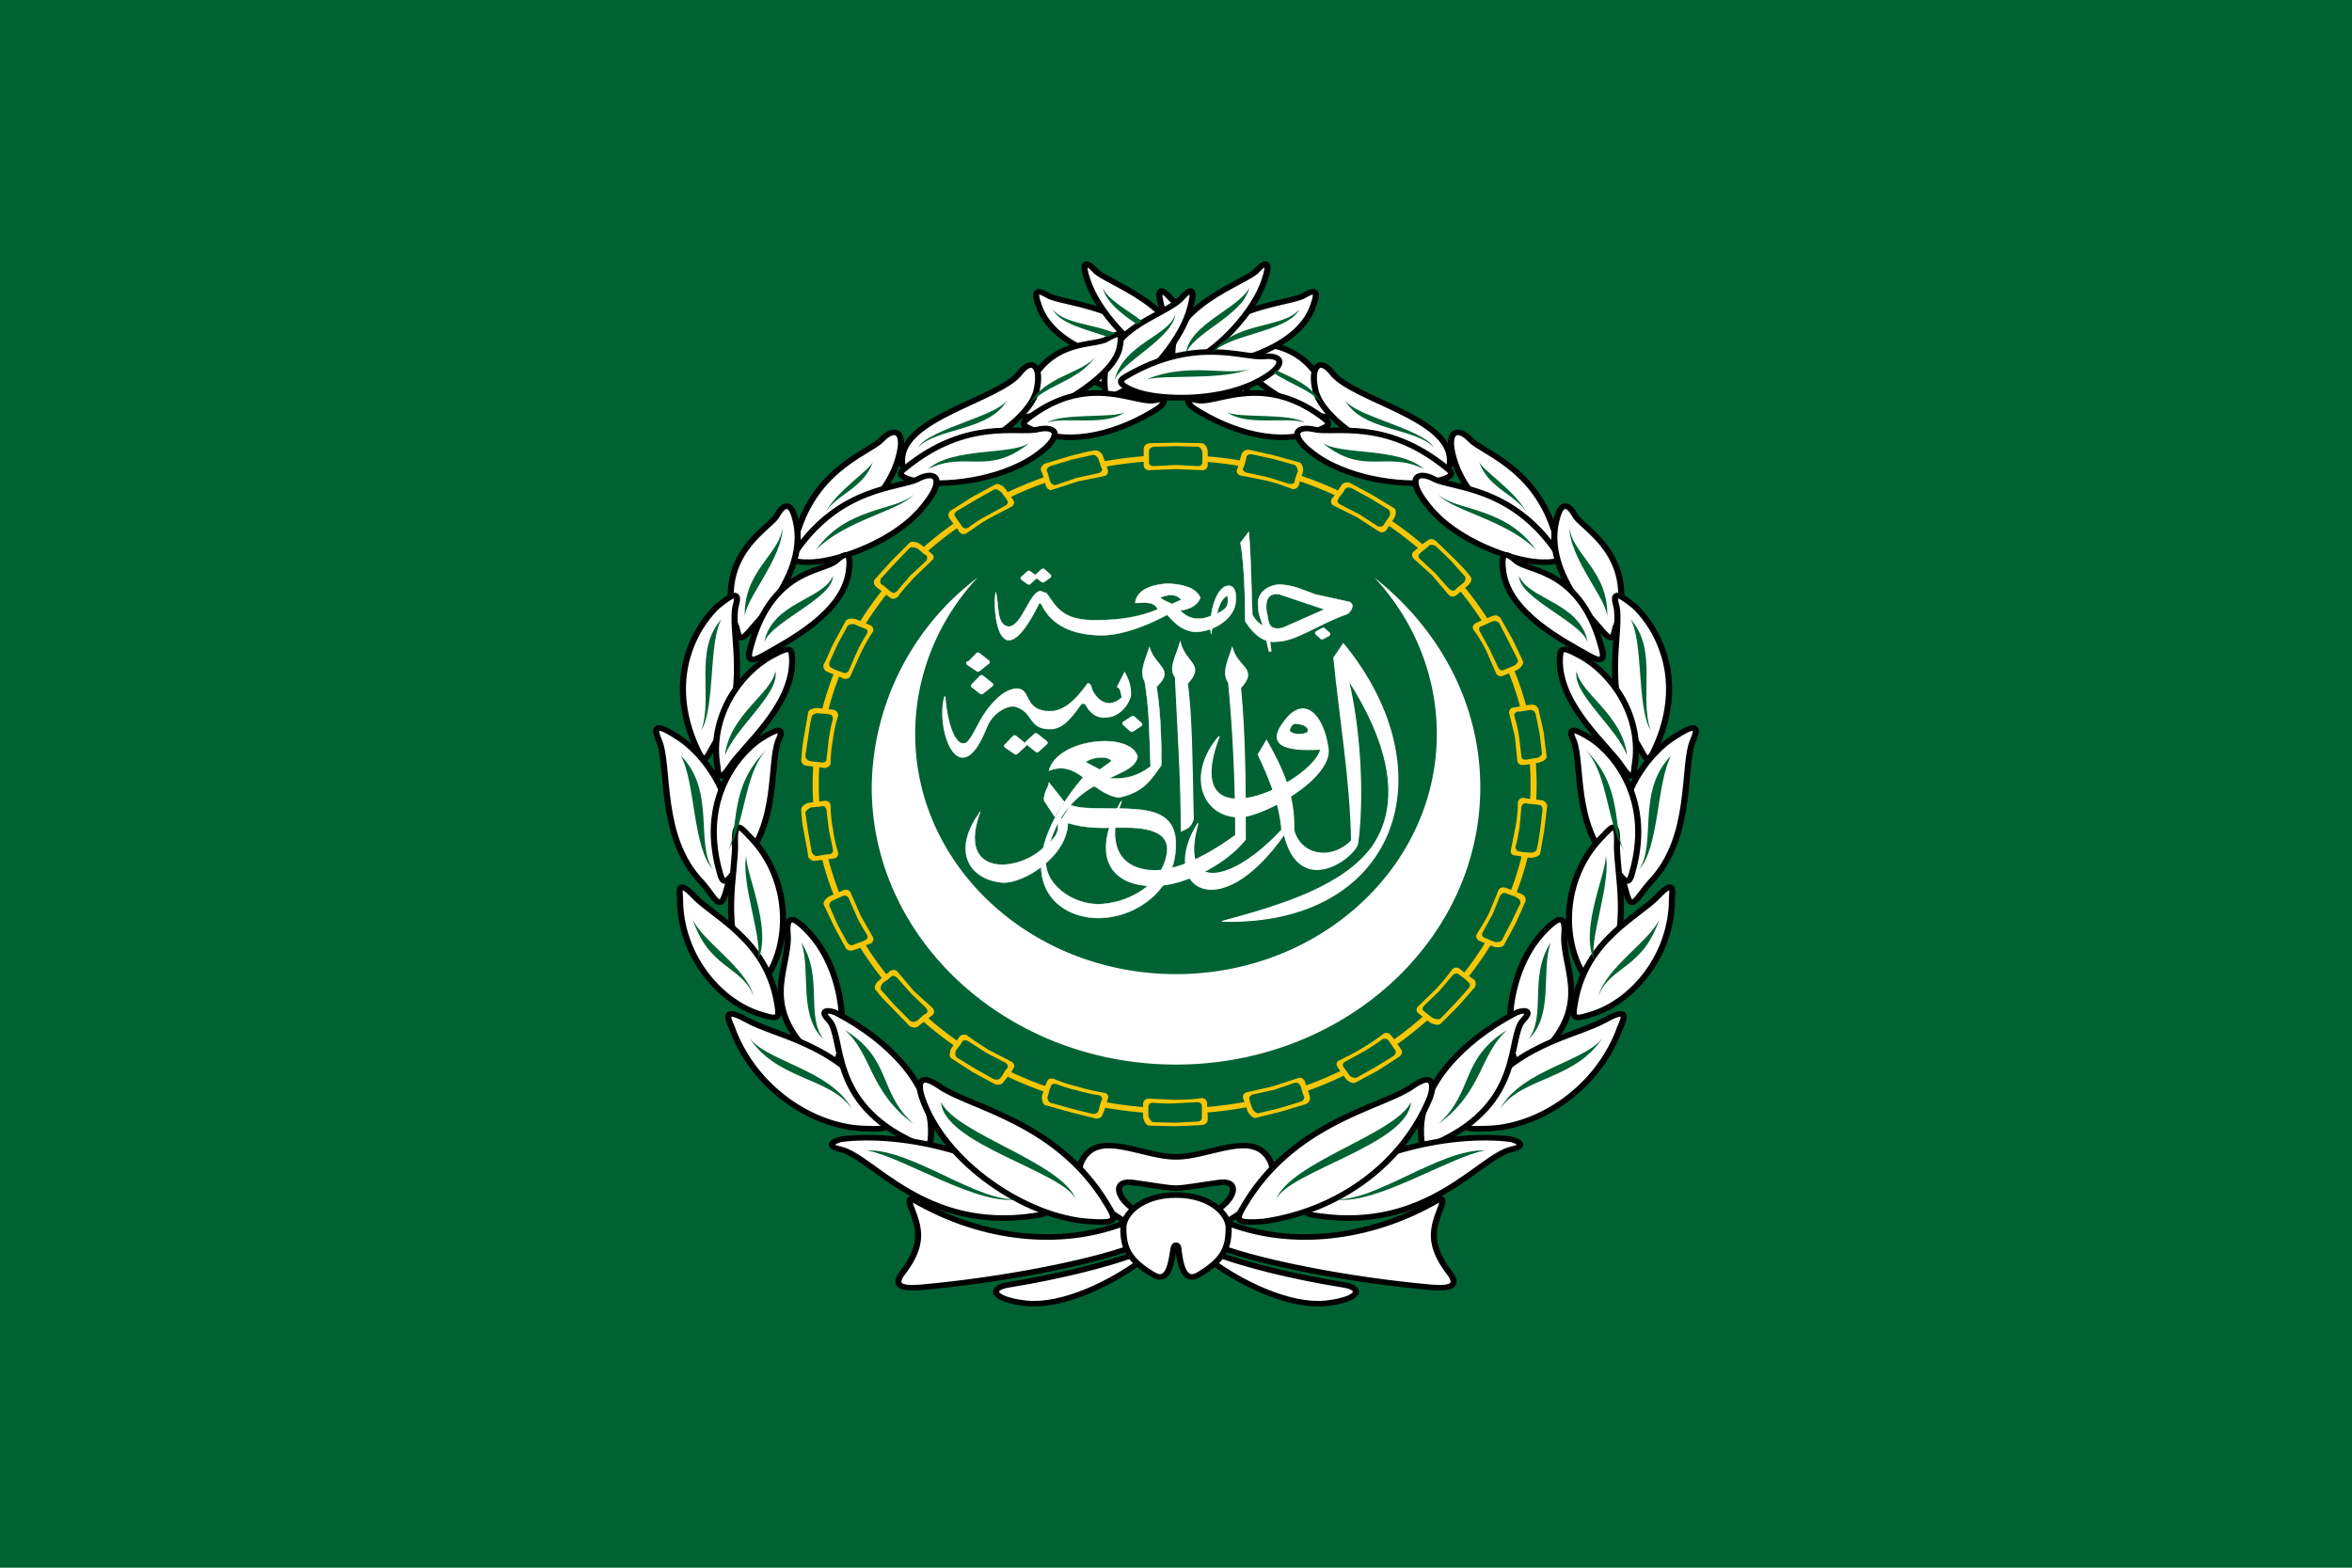<svg xmlns='http://www.w3.org/2000/svg' width='900' height='600' version='1.0' viewBox='-2002 0 4004 2004'><path fill='#006233' d='M2002 2337V-333h-4004v2670h4004z' class='fil0 str0'/><g fill='#fff' fill-rule='evenodd' stroke='#fff'><path stroke-width='.4' d='M1072 2780c-26 39-7 64 19 66 18 1 55-25 55-56l-10-6c5 16-1 21-13 32-23 21-71 23-51-36z' transform='matrix(2.013 0 0 1.831 -2491 -4041)'/><path d='M1277 2882c146 4 192-137 102-258l-8 13c5 56 14 112 15 170-18 20-44 13-49-10 1-32-10-58-23-83l-7 13c9 21 18 44 20 70-42 50-88 60-71-6-33 58 17 98 73 10 13 60 59 22 62 9 5-39 3-103-8-153 41 70 42 121 21 155-24 37-76 55-127 70z' transform='matrix(2.013 0 0 1.831 -2491 -4041)'/><path d='M1360 2722c-31 2-47-4-30-27 16-23 32-5 36 26 4 28-55 64-75 64-31 0-45-39-17-75-36 104 79 44 86 12zm-22-24c-3 0-6 7-4 8 5 4 14 2 15 0 2-5-5-8-11-8z' transform='matrix(2.013 0 0 1.831 -2491 -4041)'/><path d='M1191 2771c-30 59-1 83 38 77 22-4 51-20 67-42 0-48 0-95-4-141 15-18-2-18-7-37-3 11-9 23-3 32 4 46 6 94 6 142-30 24-53 33-69 33-33-1-40-29-28-64z' transform='matrix(2.013 0 0 1.831 -2491 -4041)'/><path d='M1252 2787c-1-45-1-95-5-126 15-18-1-18-6-38-3 12-10 24-4 32 2 48 5 96 5 143 4-2 8-3 10-11z' transform='matrix(2.013 0 0 1.831 -2491 -4041)'/><path stroke-width='.4' d='M1135 2785l-9-15c-1-7 4-13 4-17l13 18m5 3c8 3 17 3 25 3 33 1 68-4 64 40-3 39-36 62-65 62-42 0-78-46-13-131 6-1 14 1 21 1 11 1 23 0 36-11-1-28-1-54-5-79-5-9 1-21 4-32 5 19 22 20 6 37 4 28 4 56 4 73-8 12-14 25-36 30-24-4-34-36-59-25 7-30 69-37 75-13-4 24-62 14-77 92-5 24 21 47 47 45 25-2 52-20 55-49 2-25-33-22-47-22-22 1-35-3-43-7m21-54c4-4 18-7 22-1l-10 8-12-7z' transform='matrix(2.013 0 0 1.831 -2491 -4041)'/><path d='M1194 2651c4 8 5 13 5 21-2 10-11 20-20 20-6 1-12-1-17-10 0-1-2-4-5-2-10 16-17 23-26 23-19 0-13-16-30-21-7-1-19 6-24 20-23 64-43 0-35-29 2 28 9 45 16 44 5 0 9-12 16-25 5-9 17-26 29-26s5 21 28 21c11 0 21-9 32-26 2 0 3 4 3 5 2 6 12 22 26 8-1-4-1-9-4-10l6-13z' transform='matrix(2.013 0 0 1.831 -2491 -4041)'/><path stroke-width='.4' d='M1267 2598c-12 6-21 1-26-5 8-1 15-5 17-12-4-9-13-12-27-13-18 1-27 8-28 18 8 0 16-2 19 6-15 7-32 10-51 10-30 1-35-13-43-25l-5-2c-9 0-16 33-27 33-11-1-8-21-11-32-3 17 3 84 36 12 1-3 2-2 3 0 9 20 27 27 47 28 16 1 37-6 59-19 6 7 11 14 23 16 15 0 30-10 34-23 2-7 2-20-5-20-10 0-17 24-15 45l1-5m-44-29c7-3 13-4 18 2l-8 4c-3-2-7-3-10-6zm48 15c2-7 3-13 9-17 1 8 1 12-9 17zm39 11c-2-6-4-11-4-18-2-13 10-21 20-20 11 1 18 5 28 9l29 7c6 3 0 10-1 11-26 10-44 26-61 26-9 1-18-5-26-19 0-25-1-55-4-73l7-10c2 25 2 51 3 77 2 4 5 8 9 10zm17 2c-14 4-12-8-14-15-1-8 0-18 11-16l38 14-35 17z' transform='matrix(2.013 0 0 1.831 -2491 -4041)'/><path stroke-width='.4' d='M1314 2621l2 10h2l-1-9' transform='matrix(2.013 0 0 1.831 -2491 -4041)'/><path stroke-linecap='round' stroke-linejoin='round' stroke-width='4' d='M1094 2719l7-8 8 7-7 7-8-6zm18-3l7-7 8 7-7 7-8-7zm-49-74l7-8 8 7-8 7-8-6zm3 21l7-8 8 7-8 7-7-6zm128 35l7-5 6 6-7 5-6-6zm-86-135l5-5 5 4-5 5-5-4zm12-2l5-5 5 5-5 4-5-4zm246 54l-5 3-4-4 5-3 4 4z' transform='matrix(2.013 0 0 1.831 -2491 -4041)'/><path stroke-width='.4' d='M1159 2747l-1 8 13 2 10-8-22-2z' transform='matrix(2.013 0 0 1.831 -2491 -4041)'/><path d='M1265 2600l4-1v10l-3 1-1-10z' transform='matrix(2.013 0 0 1.831 -2491 -4041)'/></g><path fill='#fff' d='M0 1480c286 0 518-212 518-472 0-143-70-270-180-357 66 71 106 165 106 266 0 226-199 409-444 409s-444-183-444-409c0-101 40-195 106-266a453 453 0 00-180 357c0 260 232 472 518 472z' class='fil2'/><g fill='#fff' stroke='#000' stroke-width='8'><path d='M-54 1623c-88 44-198 32-291-28-4-2-6 1-2 12 10 29 18 52-12 95-13 19 2 22 24 20 112-11 222-36 275-57l6-42zm-2 52c-35 14-95 31-162 43-27 4-26 21 22 27 49 5 112-30 150-61l-10-9z' class='fil2 str2' transform='matrix(1.299 0 0 1.182 0 -176)'/><path d='M0 1579c12 0 34-5 56-8 41-7 11 56-56 56v21c68 0 139-74 124-107-21-48-79-7-124-7s-103-41-124 7c-15 33 56 107 124 107v-21c-67 0-97-63-56-56 22 3 44 8 56 8z' class='fil2 str2' transform='matrix(1.299 0 0 1.182 0 -176)'/><path d='M54 1623c88 44 198 32 291-28 4-2 6 1 2 12-10 29-18 52 12 95 13 19-2 22-24 20-112-11-222-36-275-57l-6-42zm2 52c35 14 94 31 162 43 27 4 26 21-22 27-49 5-112-30-150-61l10-9z' class='fil2 str2' transform='matrix(1.299 0 0 1.182 0 -176)'/><path d='M3 1665c2 17 5 54 28 38 31-21 38-37 38-67 0-19-23-47-69-47s-69 28-69 47c0 30 7 46 38 67 23 16 25-21 28-38 1-6 6-4 6 0z' class='fil2 str2' transform='matrix(1.299 0 0 1.182 0 -176)'/></g><g fill='#fff' stroke='#000' stroke-width='8'><path d='M-29 384c-13-74-122-79-139-91-20-13-17 0-10 20 20 52 88 73 119 79 25 4 33 6 30-8z' class='fil2 str2' transform='matrix(1.299 0 0 1.182 0 -176)'/><path d='M4 386c11-76-97-112-110-129-15-18-17-7-10 14 13 45 60 98 88 112 23 12 30 17 32 3z' class='fil2 str2' transform='matrix(1.299 0 0 1.182 0 -176)'/><path d='M93 430c10-91-78-105-101-134-15-18-16-8-11 13 10 46 54 100 81 117 21 13 30 18 31 4z' class='fil2 str2' transform='matrix(1.299 0 0 1.182 0 -176)'/><path d='M66 410c-91-59-155-26-181-29-25-3-33 13 10 37 53 29 127 25 156 14 30-12 21-18 15-22zm137 40c-28-98-93-82-112-94s-21-9-17 13c8 39 75 82 108 95 12 4 27 10 21-14z' class='fil2 str2' transform='matrix(1.299 0 0 1.182 0 -176)'/><path d='M190 467c-78-63-139-16-163-23-18-5-10 7-3 12 50 35 112 54 160 32 19-8 20-10 6-21zm169 64c1-62-127-88-154-126-16-23-30-11-22 26 12 48 100 101 148 111 29 6 28-4 28-11z' class='fil2 str2' transform='matrix(1.299 0 0 1.182 0 -176)'/><path d='M355 542c-81-73-149-49-174-56-25-6-35 9 4 39 48 36 122 43 153 36s23-14 17-19zm145 107c-23-106-96-128-114-148-17-20-35-14-20 34 18 57 77 107 108 119 30 13 28 3 26-5z' class='fil2 str2' transform='matrix(1.299 0 0 1.182 0 -176)'/><path d='M499 663c-59-95-136-92-160-105-23-14-39-2-8 39 36 50 110 78 144 80s28-7 24-14z' class='fil2 str2' transform='matrix(1.299 0 0 1.182 0 -176)'/><path d='M575 776c34-108-44-148-52-166-9-18-18-18-23 1-22 77 49 152 60 167 11 14 13 7 15-2z' class='fil2 str2' transform='matrix(1.299 0 0 1.182 0 -176)'/><path d='M559 806c-27-121-98-114-114-131-17-17-19-5-16 17 8 59 79 99 111 119 10 6 22 13 19-5zm68 142c49-114-9-191-27-208-18-16-29-23-23 0 8 35-20 125 23 191 14 22 16 43 27 17z' class='fil2 str2' transform='matrix(1.299 0 0 1.182 0 -176)'/><path d='M601 971c11-70-29-134-72-159-25-15-26-11-26 10 2 65 63 119 81 149 17 28 16 7 17 0z' class='fil2 str2' transform='matrix(1.299 0 0 1.182 0 -176)'/><path d='M590 1153c-36-132 39-208 62-223 22-16 36-22 26 3-15 37 1 140-56 205-18 22-25 45-32 15z' class='fil2 str2' transform='matrix(1.299 0 0 1.182 0 -176)'/><path d='M598 1124c30-115-35-180-55-193-19-13-31-18-22 3 12 32-1 122 49 178 16 19 22 38 28 12z' class='fil2 str2' transform='matrix(1.299 0 0 1.182 0 -176)'/><path d='M561 1070c-54 58-55 143-31 193 15 29 17 27 31 6 38-61 15-149 17-188 1-37-11-17-17-11z' class='fil2 str2' transform='matrix(1.299 0 0 1.182 0 -176)'/><path d='M650 1162c0 80-49 145-101 165-30 11-30 8-26-16 14-90 83-123 108-152 24-28 19-5 19 3z' class='fil2 str2' transform='matrix(1.299 0 0 1.182 0 -176)'/><path d='M464 1400c88-80 41-136 45-188 2-28-9-21-19-11-56 55-59 153-47 191 5 17 13 15 21 8z' class='fil2 str2' transform='matrix(1.299 0 0 1.182 0 -176)'/><path d='M582 1348c-29 88-106 142-171 145-38 2-37-1-24-27 49-94 136-105 175-129 36-22 23 2 20 11z' class='fil2 str2' transform='matrix(1.299 0 0 1.182 0 -176)'/><path d='M343 1513c114-57 91-152 112-176 15-17-3-15-12-9-67 39-121 101-122 167 0 25 2 28 22 18z' class='fil2 str2' transform='matrix(1.299 0 0 1.182 0 -176)'/><path d='M187 1619c144 23 211-86 253-96 22-5 6-14-5-15-96-11-218 34-255 84-15 20-15 24 7 27z' class='fil2 str2' transform='matrix(1.299 0 0 1.182 0 -176)'/><path d='M333 1448a279 279 0 01-218 179c-38 3-38-1-24-26 65-118 178-138 218-168 34-26 27 6 24 15zM29 384c13-74 122-79 139-91 20-13 17 0 10 20-20 52-88 73-119 79-25 4-33 6-30-8z' class='fil2 str2' transform='matrix(1.299 0 0 1.182 0 -176)'/><path d='M-4 386c-11-76 97-112 110-129 15-18 17-7 10 14-13 45-60 98-88 112-23 12-30 17-32 3z' class='fil2 str2' transform='matrix(1.299 0 0 1.182 0 -176)'/><path d='M-93 430c-10-91 78-105 101-134 15-18 16-8 11 13-10 46-54 100-81 117-21 13-30 18-31 4z' class='fil2 str2' transform='matrix(1.299 0 0 1.182 0 -176)'/><path d='M-66 410c91-59 155-26 181-29 25-3 33 13-10 37-53 29-127 25-156 14-30-12-21-18-15-22zm-137 40c28-98 93-82 112-94s21-9 17 13c-8 39-75 82-108 95-12 4-27 10-21-14z' class='fil2 str2' transform='matrix(1.299 0 0 1.182 0 -176)'/><path d='M-190 467c78-63 139-16 163-23 18-5 10 7 3 12-50 35-112 54-160 32-19-8-20-10-6-21zm-169 64c-1-62 127-88 154-126 16-23 30-11 22 26-12 48-100 101-148 111-29 6-28-4-28-11z' class='fil2 str2' transform='matrix(1.299 0 0 1.182 0 -176)'/><path d='M-355 542c81-73 149-49 174-56 25-6 35 9-4 39-48 36-122 43-153 36s-23-14-17-19zm-145 107c23-106 96-128 114-148 17-20 35-14 20 34-18 57-77 107-108 119-30 13-28 3-26-5z' class='fil2 str2' transform='matrix(1.299 0 0 1.182 0 -176)'/><path d='M-499 663c59-95 136-92 160-105 23-14 39-2 8 39-36 50-110 78-144 80s-28-7-24-14z' class='fil2 str2' transform='matrix(1.299 0 0 1.182 0 -176)'/><path d='M-575 776c-34-108 44-148 52-166 9-18 18-18 23 1 22 77-49 152-60 167-11 14-13 7-15-2z' class='fil2 str2' transform='matrix(1.299 0 0 1.182 0 -176)'/><path d='M-559 806c27-121 98-114 114-131 17-17 19-5 16 17-8 59-79 99-111 119-10 6-22 13-19-5zm-68 142c-49-114 9-191 27-208 18-16 29-23 23 0-8 35 20 125-23 191-14 22-16 43-27 17z' class='fil2 str2' transform='matrix(1.299 0 0 1.182 0 -176)'/><path d='M-601 971c-11-70 29-134 72-159 25-15 26-11 26 10-2 65-63 119-81 149-17 28-16 7-17 0z' class='fil2 str2' transform='matrix(1.299 0 0 1.182 0 -176)'/><path d='M-590 1153c36-132-39-208-62-223-22-16-36-22-26 3 15 37-1 140 56 205 18 22 24 45 32 15z' class='fil2 str2' transform='matrix(1.299 0 0 1.182 0 -176)'/><path d='M-598 1124c-30-115 35-180 55-193 19-13 31-18 22 3-12 32 1 122-49 178-16 19-22 38-28 12z' class='fil2 str2' transform='matrix(1.299 0 0 1.182 0 -176)'/><path d='M-561 1070c54 58 55 143 31 193-15 29-17 27-31 6-38-61-15-149-17-188-1-37 11-17 17-11z' class='fil2 str2' transform='matrix(1.299 0 0 1.182 0 -176)'/><path d='M-650 1162c0 80 49 145 101 165 30 11 30 8 26-16-14-90-83-123-108-152-24-28-19-5-19 3z' class='fil2 str2' transform='matrix(1.299 0 0 1.182 0 -176)'/><path d='M-464 1400c-88-80-41-136-45-188-2-28 9-21 19-11 56 55 59 153 47 191-5 17-13 15-21 8z' class='fil2 str2' transform='matrix(1.299 0 0 1.182 0 -176)'/><path d='M-582 1348c29 88 106 142 171 145 38 2 37-1 24-27-49-94-136-105-175-129-36-22-23 2-20 11z' class='fil2 str2' transform='matrix(1.299 0 0 1.182 0 -176)'/><path d='M-343 1513c-114-57-91-152-112-176-15-17 3-15 12-9 67 39 121 101 122 167 0 25-2 28-22 18z' class='fil2 str2' transform='matrix(1.299 0 0 1.182 0 -176)'/><path d='M-187 1619c-144 23-211-86-253-96-22-5-6-14 5-15 96-11 218 34 255 84 15 20 15 24-7 27z' class='fil2 str2' transform='matrix(1.299 0 0 1.182 0 -176)'/><path d='M-333 1448c29 95 137 173 218 179 38 3 38-1 24-26-65-118-178-138-218-168-34-26-27 6-24 15z' class='fil2 str2' transform='matrix(1.299 0 0 1.182 0 -176)'/></g><path d='M219 387c-24-17-115-7-132-18 32 25 105 7 132 18zm220 42c-20-32-135-53-152-81 30 54 119 47 152 81zm-17 37c-43-38-143-23-173-45 70 58 109 13 173 45zM171 298c28 13 61 26 78 57-19-24-54-33-83-53 2 0 4-3 5-4zm426 243c-16-35-76-74-81-87 16 46 66 57 81 87zm16 63c-52-74-134-66-166-94 24 27 118 44 166 94zm121 115c4-79-61-109-64-154-1 53 66 125 64 154zm-33 42c-13-68-101-73-117-113 0 38 104 77 117 113zm73-39c47 52 14 131 34 189-24-42-12-149-34-189zm-77 222c71 69 42 146 71 179-36-46-30-136-71-179zm146 10c-60 60-24 151-55 194 35-37 30-149 55-194zm-75 0c-8-70-80-106-86-144-8 38 69 97 86 144zm-37 167c12 48-31 152-18 184-29-56 25-161 18-184zm92 111c-28 86-85 80-104 132 13-50 89-95 104-132zm-185 40c-38 58-7 124-38 165 44-41 21-118 38-165zm91 158c-46 77-139 70-177 125 38-69 153-81 177-125zm-165-9c-81 50-56 104-117 160 76-56 70-119 117-160zm-38 205c-78-2-190 90-257 83 67 13 192-70 257-83zm-126-82c-5 72-208 118-230 166 25-64 203-111 230-166zM-58 214c-26-20-58-36-67-57 7 26 33 45 59 63l8-6zm-45 21c-40-17-87-16-107-41 13 25 57 34 94 47l13-6zm-116 152c24-17 115-7 132-18-32 25-105 7-132 18zm-220 42c20-32 135-53 152-81-30 54-119 47-152 81zm17 37c43-38 143-23 173-45-70 58-109 13-173 45zm173-111c24-47 94-53 113-82-28 43-87 50-113 82zm200-42c71-30 141-4 175-18-42 20-140 10-175 18zm-548 228c16-35 76-74 81-87-16 46-66 57-81 87zm-16 63c52-74 134-66 166-94-24 27-118 44-166 94zm-121 115c-4-79 61-109 64-154 1 53-66 125-64 154zm33 42c13-68 101-73 117-113 0 38-104 77-117 113zm-73-39c-47 52-14 131-34 189 24-42 12-149 34-189zm77 222c-71 69-42 146-71 179 36-46 30-136 71-179zm-146 10c60 60 24 151 55 194-35-37-30-149-55-194zm75 0c8-70 80-106 86-144 8 38-69 97-86 144zm37 167c-12 48 31 152 18 184 29-56-25-161-18-184zm-92 111c28 86 85 80 104 132-13-50-89-95-104-132zm185 40c38 58 7 124 38 165-44-41-21-118-38-165zm-91 158c46 77 139 70 177 125-38-69-153-81-177-125zm165-9c81 50 56 104 117 160-76-56-70-119-117-160zm38 205c78-2 190 90 257 83-67 13-192-70-257-83zm126-82c5 72 208 118 230 166-25-64-203-111-230-166zm295-1228c15-64 93-76 104-114-4 41-96 85-104 114zm230-159c-12 49-96 76-108 113 4-50 91-78 108-113zM58 272c41-59 124-44 152-78-20 40-123 41-152 78z' class='fil0' fill='#006233'/><path fill='none' stroke='#f7c608' stroke-linecap='round' stroke-linejoin='round' stroke-width='8.1' d='M476 1012a477 477 0 11-954 0 477 477 0 01954 0z' transform='matrix(1.281 0 0 1.166 -1 -177)'/><path fill='#f7c608' d='M-122 1558l-3 7c-1 5-6 7-11 7l-44-11 14-43c16 5 32 8 44 10 5 1 8 5 6 10l-2 6m-105-27l3-7c1-5 6-7 11-6 12 5 26 10 43 14l-14 43-43-12c-5-3-6-12-5-16'/><path fill='#006233' d='M-131 1555l-1 4c-2 4-5 5-10 5l-36-9 10-31c13 4 27 7 36 8 5 1 7 5 6 8l-2 4m-87-22l2-5c1-4 5-5 9-4 10 4 22 8 36 11l-10 31-36-10c-4-2-6-9-4-12'/><path fill='#f7c608' d='M-289 1504l-5 6c-2 4-8 5-13 4l-39-21 27-38 39 20c5 3 6 8 3 12l-3 5m-93-53l4-6c3-4 9-5 13-3 10 8 23 16 37 25l-27 38-37-24c-4-3-2-12 0-16'/><path fill='#006233' d='M-296 1499l-3 4c-2 3-7 3-11 2l-32-18 19-27 33 17c3 2 5 6 3 9l-3 3m-77-43l3-5c2-3 7-3 10-1l31 20-19 27-31-19c-4-3-3-10-1-13'/><path fill='#f7c608' d='M-433 1410l-6 5c-4 3-9 2-14 0l-30-31 37-29 32 29c3 4 3 9-1 12l-5 4m-73-74l6-5c4-3 10-3 13 1l28 33-37 29c-11-11-21-21-29-32-3-4 2-12 6-15'/><path fill='#006233' d='M-438 1403l-4 3c-3 2-7 2-11-1l-25-25 27-21 26 25c2 3 3 6 0 9l-4 2m-60-61l4-4c3-2 7-1 10 2l24 27-27 21-24-27c-2-3 0-9 3-12'/><path fill='#f7c608' d='M-542 1283l-7 2c-4 2-10 1-13-3l-20-37 45-19 21 37c2 4 0 9-4 11l-6 2m-47-90l7-3c5-2 10 0 12 4l17 39-45 19-18-38c-1-5 6-12 11-14'/><path fill='#006233' d='M-544 1274l-5 2c-4 2-7 0-10-3l-17-31 33-13c5 11 12 22 17 30 2 4 1 7-3 9l-4 2m-39-75l5-2c4-2 8 0 10 4l14 32-33 13-14-32c-1-4 3-9 7-10'/><path fill='#f7c608' d='M-606 1132l-8 1c-5 1-9-2-12-6-1-12-5-27-7-41l49-7c2 16 6 31 9 41 0 5-3 9-8 9l-7 1m-16-98l7-1c5-1 10 2 11 7 0 12 1 26 4 41l-49 7c-3-14-5-28-5-41 0-5 8-10 14-11'/><path fill='#006233' d='M-606 1124l-6 1c-3 0-6-3-8-6l-6-34 35-5 7 34c1 4-2 7-5 8h-5m-14-81l6-1c3-1 6 2 7 6l4 34-35 5-5-34c1-4 7-8 10-9'/><path fill='#f7c608' d='M-622 972l-8-1c-5-1-8-5-8-10 1-12 2-27 5-41l49 6c-3 16-4 31-4 42-1 4-6 7-11 7l-6-1m14-99l8 1c5 1 8 5 8 10-4 11-7 25-9 40l-49-6 7-41c2-4 12-7 17-6'/><path fill='#006233' d='M-619 964l-5-1c-4-1-6-4-7-8l5-34 35 4-4 35c0 4-4 6-7 6l-5-1m12-82l6 1c3 0 5 4 5 8-3 9-5 21-7 33l-35-4c2-12 3-23 6-34 2-4 8-6 12-5'/><path fill='#f7c608' d='M-587 814l-7-3c-5-2-7-7-6-12 6-10 11-25 18-38l45 19-17 38c-2 5-7 6-12 5l-6-3m44-91l8 3c4 2 6 7 4 11-7 10-14 23-21 37l-45-19 20-37c3-4 13-4 18-2'/><path fill='#006233' d='M-582 807l-5-3c-3-1-4-5-3-9l14-31 33 13-14 32c-2 4-6 5-9 4l-5-2m37-75l5 2c4 1 5 5 3 8-5 9-12 19-17 31l-33-13 17-31c3-3 10-4 13-2'/><path fill='#f7c608' d='M-505 671l-6-5c-4-3-4-8-2-12l29-32 38 29c-11 12-22 24-28 33-4 3-9 4-13 1l-5-4m70-76l6 5c4 3 5 8 1 11l-31 30-38-29 31-31c4-3 14 0 18 3'/><path fill='#006233' d='M-497 665l-5-3c-2-2-2-6 0-10l24-26 26 21-23 27c-3 3-7 4-10 1l-3-2m58-63l5 3c2 2 2 6 0 9l-27 25-26-21 25-26c4-2 11 0 14 2'/><path fill='#f7c608' d='M-382 555l-4-6c-3-4-1-9 2-12l38-24 26 38c-14 8-27 18-36 24-5 3-10 2-13-2l-3-5m91-55l4 6c3 4 1 9-3 11l-40 21-26-38 39-21c5-2 13 3 16 7'/><path fill='#006233' d='M-373 551l-3-4c-2-3-1-6 2-9l32-19 19 27c-12 6-23 14-31 20-4 2-8 1-10-2l-2-3m76-46l3 5c2 3 0 6-3 8l-33 18-19-27 32-18c4-2 10 2 12 4'/><path fill='#f7c608' d='M-227 475l-3-7c-1-4 2-8 6-11l43-13 14 43-43 14c-5 2-9-1-11-5l-2-6m105-29l2 7c1 4-1 9-6 10l-45 9-14-43c15-4 30-8 44-10 6 0 12 6 13 11'/><path fill='#006233' d='M-218 474l-2-5c-1-3 2-6 6-8l36-11 9 31-35 12c-4 1-8-1-9-4l-2-4m87-24l2 5c1 3-2 6-6 7l-37 8-9-31 36-8c4-1 9 4 10 7'/><path fill='#f7c608' d='M-55 438v-7c0-4 4-8 9-9l46-1v45l-46 2c-5 0-9-4-9-8v-6m109-1v7c0 4-4 8-9 8l-45-2v-45l45 1c5 1 9 9 9 14'/><path fill='#006233' d='M-46 440v-5c0-4 4-6 8-7l38-1v32l-38 2c-4 0-8-2-8-6v-4m91-1v5c0 3-3 6-7 6l-38-2v-32l38 1c4 1 7 7 7 10'/><path fill='#f7c608' d='M110 446l2-6c2-5 7-7 12-7l44 10-13 43-45-9c-5-1-8-6-6-10l2-6m105 26l-2 7c-2 4-6 7-11 6-13-5-27-10-43-14l13-43 43 12c5 3 6 12 5 16'/><path fill='#006233' d='M119 450l1-5c1-3 5-5 10-4l36 8-9 31-37-8c-4-1-7-4-6-7l2-4m87 21l-1 5c-1 4-5 5-10 4l-35-11 9-31 36 10c4 2 6 9 5 12'/><path fill='#f7c608' d='M278 499l4-6c3-4 8-5 13-4l39 21-26 38-40-20c-4-2-5-7-3-11l4-5m93 52l-4 6c-3 4-8 5-13 2l-37-24 26-38 38 23c4 4 2 13-1 17'/><path fill='#006233' d='M285 505l3-5c2-3 6-3 10-2l33 18-19 27-33-17c-4-2-5-6-3-8l2-4m78 43l-3 5c-2 2-6 3-10 1l-31-20 19-27 31 19c3 3 3 9 1 12'/><path fill='#f7c608' d='M422 592l6-4c4-4 10-3 14 0l31 30-37 29-32-29c-3-4-3-9 1-12l5-4m73 74l-6 5c-4 3-9 3-13-1l-28-33 37-29c10 10 21 21 29 32 3 4-2 12-6 15'/><path fill='#006233' d='M427 600l4-4c3-2 7-1 11 1l26 25-27 21-26-24c-3-3-3-7 0-9l3-3m61 61l-4 4c-3 2-7 1-10-2l-24-27 27-21 24 27c2 3 0 9-3 11'/><path fill='#f7c608' d='M532 719l7-3c5-2 10 0 13 3l21 37-45 19c-7-14-15-27-22-36-2-4 0-9 5-11l6-3m47 90l-7 3c-5 2-10 0-12-4l-17-39 45-19 18 38c1 5-6 12-10 14'/><path fill='#006233' d='M535 727l5-2c3-1 7 0 10 3l16 31-32 14-17-31c-2-3-1-7 2-8l5-2m39 74l-5 2c-4 2-7 0-9-3l-15-32 32-14 16 32c1 4-4 9-7 10'/><path fill='#f7c608' d='M598 868l8-1c5 0 9 3 11 7l9 41-49 7-10-41c0-5 3-9 8-9l6-1m18 98l-8 1c-5 0-9-2-10-7l-4-41 49-7 5 41c0 5-9 9-14 10'/><path fill='#006233' d='M598 877l5-1c4 0 7 2 9 6l7 34-35 5c-2-13-5-25-8-34-1-4 2-7 5-8h5m15 81l-6 1c-4 0-7-2-7-6l-4-34 35-5 4 34c0 4-6 8-10 8'/><path fill='#f7c608' d='M615 1029l8 1c5 1 8 5 9 9l-5 41-49-5c3-16 4-31 4-42 1-4 5-8 10-7l6 1m-13 98l-7-1c-6 0-9-4-8-9l8-40 49 5-7 41c-2 5-12 7-17 7'/><path fill='#006233' d='M612 1037l6 1c4 0 6 4 6 8l-4 34-35-5 3-34c1-4 4-6 8-6l4 1m-11 82l-5-1c-4 0-6-4-6-8 3-9 5-21 7-34l35 5c-2 11-3 23-6 34-1 4-8 6-12 5'/><path fill='#f7c608' d='M582 1187l7 3c5 2 7 7 6 12l-17 38-45-18 16-39c2-4 7-6 12-4l6 2m-44 91l-7-3c-4-2-6-6-4-11 6-10 14-22 21-36l45 18-20 37c-3 4-13 4-18 2'/><path fill='#006233' d='M577 1194l5 3c3 1 5 5 4 9l-15 31-32-13 13-32c2-3 6-5 9-4l5 2m-36 76l-5-2c-4-2-5-5-3-9l17-31 32 13-16 31c-3 4-10 4-13 3'/><path fill='#f7c608' d='M501 1331l6 4c4 3 4 8 2 13l-28 32-38-29c11-12 21-24 27-33 4-4 9-4 13-1l5 4m-70 76l-5-4c-4-3-5-8-1-12l31-30 38 29-31 31c-4 3-14 0-18-3'/><path fill='#006233' d='M494 1336l4 4c3 2 3 6 1 9l-24 27-27-21 23-27c3-3 7-4 10-2l4 3m-58 64l-5-4c-3-2-3-6 0-9l26-25 27 21-25 26c-4 2-11 0-14-2'/><path fill='#f7c608' d='M379 1448l4 6c3 4 2 8-2 12l-37 24-27-38c14-8 28-18 37-25 4-2 9-1 12 3l4 5m-91 55l-4-6c-3-4-2-9 3-11 11-6 25-12 39-21l27 38-39 21c-5 2-13-3-16-7'/><path fill='#006233' d='M370 1451l3 4c2 3 1 7-2 10l-31 19-19-27c11-7 23-14 30-20 4-2 8-1 10 1l3 4m-76 46l-3-4c-2-3-1-7 3-9l33-18 19 27-32 18c-4 2-11-1-13-4'/><path fill='#f7c608' d='M226 1528l2 7c1 5-1 9-6 12l-43 13-14-43 43-14c5-2 9 1 11 5l2 6m-104 30l-3-7c-1-5 2-9 7-10l44-10 14 43-44 11c-5 0-11-7-13-11'/><path fill='#006233' d='M216 1530l2 4c1 4-1 7-5 9l-36 11-10-31 35-12c4-1 8 1 9 4l2 4m-87 25l-1-5c-1-3 1-6 5-8l37-8 10 31-37 9c-4 0-9-5-10-8'/><path fill='#f7c608' d='M54 1567v7c0 5-4 8-9 9l-46 2v-45c17 0 33-1 45-3 5 0 9 4 9 9v5m-109 3v-7c0-5 4-9 9-9l46 2v45l-45-1c-6-1-9-9-10-14'/><path fill='#006233' d='M44 1566v5c0 3-3 6-7 6l-38 2v-33l37-2c5 0 8 3 8 6v5m-91 1v-5c0-3 3-6 8-6 11 1 24 2 38 1v33l-38-1c-4-1-7-7-8-10'/></svg>